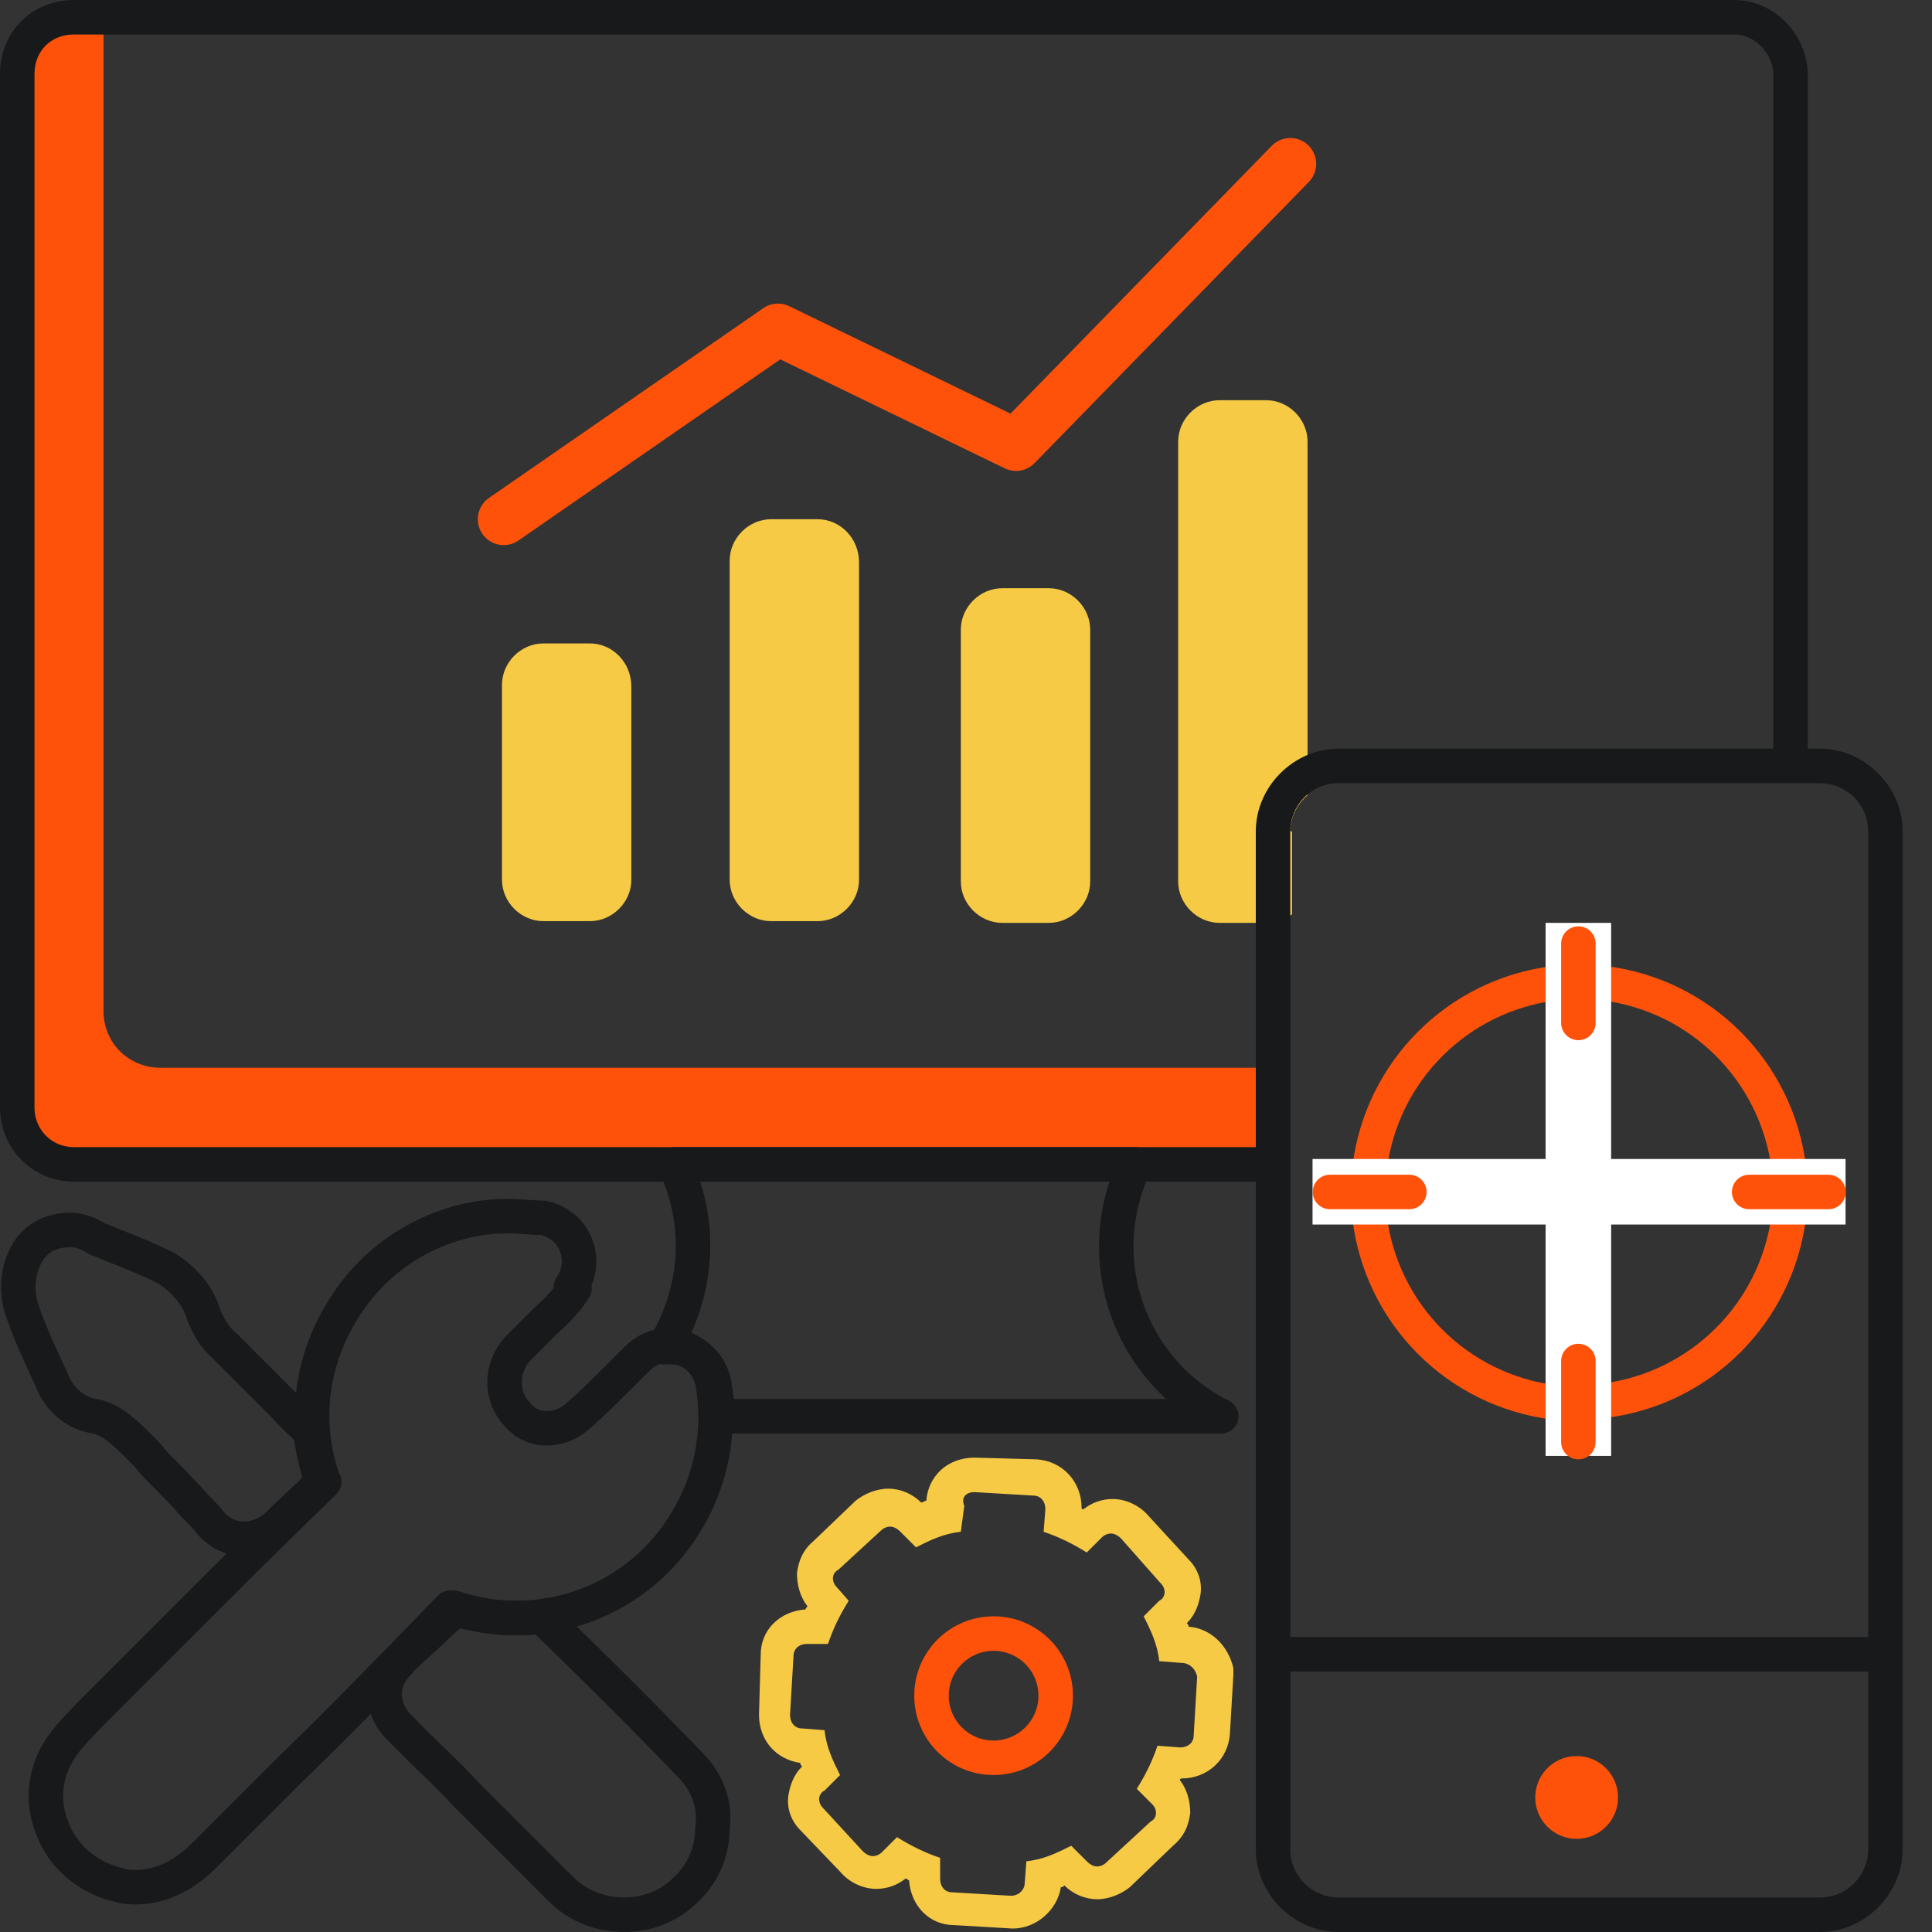 <?xml version="1.0" encoding="utf-8"?>
<!-- Generator: Adobe Illustrator 26.0.2, SVG Export Plug-In . SVG Version: 6.00 Build 0)  -->
<svg version="1.1" id="Layer_3_copy_2" xmlns="http://www.w3.org/2000/svg" xmlns:xlink="http://www.w3.org/1999/xlink" x="0px"
	 y="0px" viewBox="0 0 112 112" style="enable-background:new 0 0 112 112;" xml:space="preserve">
<rect x="0" y="0" width="112" height="112" fill="#333333" stroke="none"/>
<style type="text/css">
	.st0{fill:none;stroke:#FE520B;stroke-width:2;stroke-miterlimit:10;}
	.st1{fill:none;stroke:#17191B;stroke-width:2;stroke-linecap:round;stroke-linejoin:round;stroke-miterlimit:10;}
	.st2{fill:none;stroke:#17191B;stroke-width:2;stroke-miterlimit:10;}
	.st3{fill:none;stroke:#FE520B;stroke-width:3;stroke-linecap:round;stroke-linejoin:round;}
	.st4{fill:#F6CA45;}
	.st5{fill:#FE520B;}
	.st6{fill:#17191B;}
	.st7{fill:#FFFFFF;}
	.st8{fill:none;stroke:#FE520B;stroke-width:2;stroke-linecap:round;stroke-linejoin:round;stroke-miterlimit:10;}
</style>
<g>
	<g>
		<g>
			<path class="st0" d="M93,81.2c5.6-0.7,10-5.1,10.7-10.7"/>
			<path class="st0" d="M79.4,67.7c0.7-5.6,5.1-10,10.7-10.7"/>
			<path class="st0" d="M79.4,70.6c0.7,5.6,5.1,10,10.7,10.7"/>
			<path class="st0" d="M93,57c5.6,0.7,10,5.1,10.7,10.7"/>
		</g>
	</g>
</g>
<g>
	<g>
		<path class="st1" d="M29.4,70.5c-3.5,0-7,1.8-9.1,4.8c-2.2,3.1-2.8,6.9-1.6,10.4c0,0.1,0,0.1,0.1,0.2c0,0-0.1,0.1-0.2,0.2
			c-2.9,2.8-5.9,5.8-8.8,8.7c-0.9,0.9-2,2-2.9,2.9c-0.3,0.3-0.5,0.5-0.8,0.8c-0.7,0.7-1.5,1.5-2.1,2.2c-1.3,1.5-1.7,3.4-1,5.2
			c0.6,1.7,2.1,3,4,3.4c0.3,0.1,0.6,0.1,0.9,0.1c2.1,0,3.6-1.5,4-1.9c1.6-1.6,3.2-3.2,4.8-4.8c3.1-3,6.2-6.2,9.3-9.4l0.1-0.1
			c0,0,0.1,0,0.2,0c1.2,0.4,2.4,0.6,3.6,0.6c3.4,0,6.7-1.5,8.9-4.2s3.1-6.1,2.5-9.5c-0.2-0.9-0.9-1.7-1.8-2
			c-0.3-0.1-0.5-0.1-0.8-0.1c-0.7,0-1.3,0.3-1.8,0.8c-0.4,0.4-0.8,0.8-1.1,1.1c-0.8,0.8-1.5,1.5-2.2,2.1c-0.5,0.5-1.2,0.8-1.9,0.8
			c-0.7,0-1.3-0.3-1.7-0.8c-1-1-1-2.7,0-3.8c0.5-0.5,1-1,1.5-1.5c0.3-0.3,0.8-0.7,1.1-1.1c0.3-0.3,0.5-0.6,0.7-0.9
			c-0.2,0.1-0.2,0-0.2-0.1c0.5-0.7,0.6-1.6,0.3-2.4s-1-1.4-1.9-1.6C30.9,70.6,30.1,70.5,29.4,70.5L29.4,70.5z"/>
	</g>
	<path class="st2" d="M40,102.3c-2.5-2.6-5.3-5.4-8.6-8.6c-0.5,0.1-1,0.1-1.6,0.1c-1.1,0-2.3-0.2-3.4-0.5c-0.8,0.7-1.5,1.4-2.4,2.2
		c-0.3,0.3-0.6,0.5-0.9,0.9c-0.5,0.5-0.8,1.1-0.8,1.8c0,0.7,0.3,1.4,0.8,1.9l1.3,1.3c0.9,0.9,1.7,1.6,2.5,2.5
		c0.6,0.6,1.2,1.2,1.9,1.9c1.2,1.2,2.4,2.4,3.7,3.7c1,1,2.3,1.5,3.7,1.5c1.3,0,2.6-0.5,3.5-1.4c1-0.9,1.6-2.2,1.6-3.6
		C41.5,104.6,41,103.3,40,102.3z"/>
	<path class="st2" d="M5.5,82.1c1,0.2,1.7,0.9,2.9,2.1c0.3,0.3,0.4,0.5,0.7,0.8c0.8,0.8,1.5,1.5,2.2,2.3c0.3,0.3,0.7,0.7,1,1.1
		c0.5,0.5,1.1,0.8,1.8,0.8c0,0,0,0,0.1,0c0.7,0,1.3-0.3,1.8-0.7l0.4-0.4l1.6-1.5c0.3-0.3,0.5-0.6,0.6-0.9c-0.3-0.9-0.5-1.8-0.6-2.7
		c0,0,0,0,0,0c-0.5-0.5-1-0.9-1.5-1.5c-1.2-1.2-2.2-2.2-3.4-3.4c-0.7-0.6-1-1.2-1.3-1.9c-0.3-1.1-1.2-2.1-2.2-2.7
		c-1.4-0.7-2.8-1.2-4-1.7c-0.6-0.4-1.2-0.5-1.5-0.5c-1.5,0-2.2,0.8-2.5,1.3C1,73.6,0.9,74.9,1.3,76c0.4,1.2,1,2.5,1.7,4
		C3.2,80.6,4,81.9,5.5,82.1z"/>
</g>
<g>
	<g>
		<polyline class="st3" points="29.2,30.1 45.1,19.1 58.9,25.8 74.8,9.5 		"/>
	</g>
	<path class="st4" d="M34.2,37.3h-2.7c-1.3,0-2.4,1.1-2.4,2.4v11.3c0,1.3,1.1,2.4,2.4,2.4h2.7c1.3,0,2.4-1.1,2.4-2.4V39.8
		C36.6,38.4,35.5,37.3,34.2,37.3z"/>
	<path class="st4" d="M60.8,34.1h-2.7c-1.3,0-2.4,1.1-2.4,2.4v14.6c0,1.3,1.1,2.4,2.4,2.4h2.7c1.3,0,2.4-1.1,2.4-2.4V36.5
		C63.2,35.2,62.1,34.1,60.8,34.1z"/>
	<path class="st4" d="M47.4,30.1h-2.7c-1.3,0-2.4,1.1-2.4,2.4v18.5c0,1.3,1.1,2.4,2.4,2.4h2.7c1.3,0,2.4-1.1,2.4-2.4V32.6
		C49.8,31.2,48.7,30.1,47.4,30.1z"/>
	<path class="st4" d="M74.8,48.2c0-0.8,0.4-1.6,1-2.1V25.6c0-1.3-1.1-2.4-2.4-2.4h-2.7c-1.3,0-2.4,1.1-2.4,2.4v25.5
		c0,1.3,1.1,2.4,2.4,2.4h2.7c0.6,0,1.1-0.2,1.5-0.5V48.2z"/>
</g>
<path class="st5" d="M72.8,61.9H9.3c-1.8,0-3.3-1.4-3.3-3.3V1H4.3C2.4,1,1,2.4,1,4.3v59.9c0,1.8,1.4,3.3,3.3,3.3H73"/>
<g>
	<g>
		<g id="Group_3869_1_" transform="translate(-160 -155)">
			<g id="Rectangle_958_1_" transform="translate(160 155)">
				<g>
					<g>
						<path class="st2" d="M103.8,45V4.2c-0.1-1.7-1.5-3.2-3.3-3.2l0,0H4.3C2.4,1,1,2.4,1,4.3v59.9c0,1.8,1.4,3.3,3.3,3.3H73"/>
					</g>
				</g>
			</g>
		</g>
	</g>
	<g>
		<g>
			<g>
				<path class="st6" d="M105.5,45.4c1.5,0,2.8,1.2,2.8,2.8v59c0,1.5-1.2,2.8-2.8,2.8H77.6c-1.5,0-2.8-1.2-2.8-2.8v-59
					c0-1.5,1.2-2.8,2.8-2.8L105.5,45.4 M105.5,43.4H77.6c-2.6,0-4.8,2.2-4.8,4.8v59c0,2.6,2.2,4.8,4.8,4.8h27.9
					c2.6,0,4.8-2.2,4.8-4.8v-59C110.3,45.6,108.1,43.4,105.5,43.4L105.5,43.4z"/>
			</g>
		</g>
		<circle class="st5" cx="91.4" cy="104.2" r="2.4"/>
	</g>
</g>
<path class="st1" d="M38.5,78.1c0.1,0,0.2,0,0.3,0c0.3,0,0.5,0,0.8,0.1c0.9,0.3,1.6,1,1.8,2c0.1,0.6,0.2,1.3,0.2,1.9h29.2
	c-5.4-2.7-7.6-9.2-5-14.6H39.1C40.8,71,40.4,75,38.5,78.1z"/>
<line class="st2" x1="72.8" y1="95.9" x2="109.5" y2="95.9"/>
<g>
	<g>
		<path class="st4" d="M56.5,86.5l3.4,0.2c0.4,0,0.7,0.3,0.7,0.8l-0.1,1.3c0.9,0.3,1.7,0.7,2.5,1.2l0.9-0.9c0.1-0.1,0.3-0.2,0.5-0.2
			c0.2,0,0.4,0.1,0.6,0.3l2.3,2.6c0.3,0.3,0.3,0.8-0.1,1l-0.9,0.9c0.4,0.8,0.8,1.6,0.9,2.6l1.3,0.1c0.4,0,0.8,0.3,0.9,0.8l-0.2,3.4
			c0,0.4-0.3,0.7-0.8,0.7l-1.3-0.1c-0.3,0.9-0.7,1.7-1.2,2.5l0.9,0.9c0.3,0.3,0.3,0.8-0.1,1l-2.6,2.4c-0.1,0.1-0.3,0.2-0.5,0.2
			c-0.2,0-0.4-0.1-0.6-0.3l-0.9-0.9c-0.8,0.4-1.6,0.8-2.6,0.9l-0.1,1.3c0,0.3-0.3,0.7-0.8,0.7l-3.4-0.2c-0.4,0-0.7-0.3-0.7-0.8v-1.2
			c-0.9-0.3-1.7-0.7-2.5-1.2l-0.9,0.9c-0.1,0.1-0.3,0.2-0.5,0.2c-0.2,0-0.4-0.1-0.6-0.3l-2.3-2.5c-0.3-0.3-0.3-0.8,0.1-1l0.9-0.9
			c-0.4-0.8-0.8-1.6-0.9-2.6l-1.3-0.1c-0.4,0-0.7-0.3-0.7-0.8l0.2-3.4c0-0.4,0.3-0.7,0.8-0.7h1.2c0.3-0.9,0.7-1.7,1.2-2.5L48.5,92
			c-0.3-0.3-0.3-0.8,0.1-1l2.5-2.3c0.1-0.1,0.3-0.2,0.5-0.2c0.2,0,0.4,0.1,0.6,0.3l0.9,0.9c0.8-0.4,1.6-0.8,2.6-0.9l0.2-1.5
			C55.7,86.8,56,86.5,56.5,86.5 M56.5,84.5L56.5,84.5c-1.6,0-2.7,1.1-2.8,2.5l0,0c-0.1,0-0.2,0.1-0.3,0.1c-0.5-0.5-1.2-0.8-1.9-0.8
			c-0.7,0-1.4,0.3-1.9,0.7l-2.4,2.3c-0.6,0.5-0.9,1.1-1,1.9c0,0.7,0.2,1.4,0.6,1.9c0,0.1-0.1,0.1-0.1,0.2c-1.5,0.1-2.6,1.2-2.6,2.6
			L44,99.4l0,0v0c0,1.5,1,2.6,2.4,2.8c0,0.1,0,0.1,0.1,0.2c-0.5,0.5-0.7,1.1-0.8,1.7c-0.1,0.8,0.2,1.5,0.7,2l2.3,2.4
			c0.5,0.6,1.3,1,2.1,1c0.6,0,1.2-0.2,1.7-0.6c0.1,0,0.1,0.1,0.2,0.1c0.1,1.5,1.2,2.6,2.6,2.6l3.4,0.2l0,0h0c1.4,0,2.6-1.1,2.8-2.4
			c0.1,0,0.1,0,0.2-0.1c0.5,0.5,1.2,0.8,1.9,0.8c0.7,0,1.4-0.3,1.9-0.7l2.5-2.4c0.6-0.5,0.9-1.1,1-1.9c0-0.7-0.2-1.4-0.6-1.9
			c0,0,0-0.1,0.1-0.1c1.5,0,2.7-1.1,2.8-2.6l0.2-3.4l0-0.2l0-0.2c-0.3-1.3-1.3-2.3-2.6-2.4c0-0.1,0-0.1-0.1-0.2
			c0.5-0.5,0.7-1.1,0.8-1.7c0.1-0.8-0.2-1.5-0.7-2l-2.3-2.5c-0.5-0.6-1.3-1-2.1-1c-0.6,0-1.2,0.2-1.7,0.6c0,0-0.1,0-0.1-0.1
			c0-1.5-1.1-2.7-2.6-2.8L56.5,84.5L56.5,84.5L56.5,84.5z"/>
	</g>
	<circle class="st0" cx="57.6" cy="98.3" r="3.6"/>
</g>
<rect x="89.6" y="53.7" transform="matrix(-1.836970e-16 1 -1 -1.836970e-16 160.689 -22.412)" class="st7" width="3.8" height="30.9"/>
<g>
	<line class="st8" x1="101.4" y1="69.1" x2="106" y2="69.1"/>
	<line class="st8" x1="77.1" y1="69.1" x2="81.7" y2="69.1"/>
</g>
<rect x="89.6" y="53.5" class="st7" width="3.8" height="30.9"/>
<g>
	<line class="st8" x1="91.5" y1="78.9" x2="91.5" y2="83.6"/>
	<line class="st8" x1="91.5" y1="54.7" x2="91.5" y2="59.3"/>
</g>
</svg>
